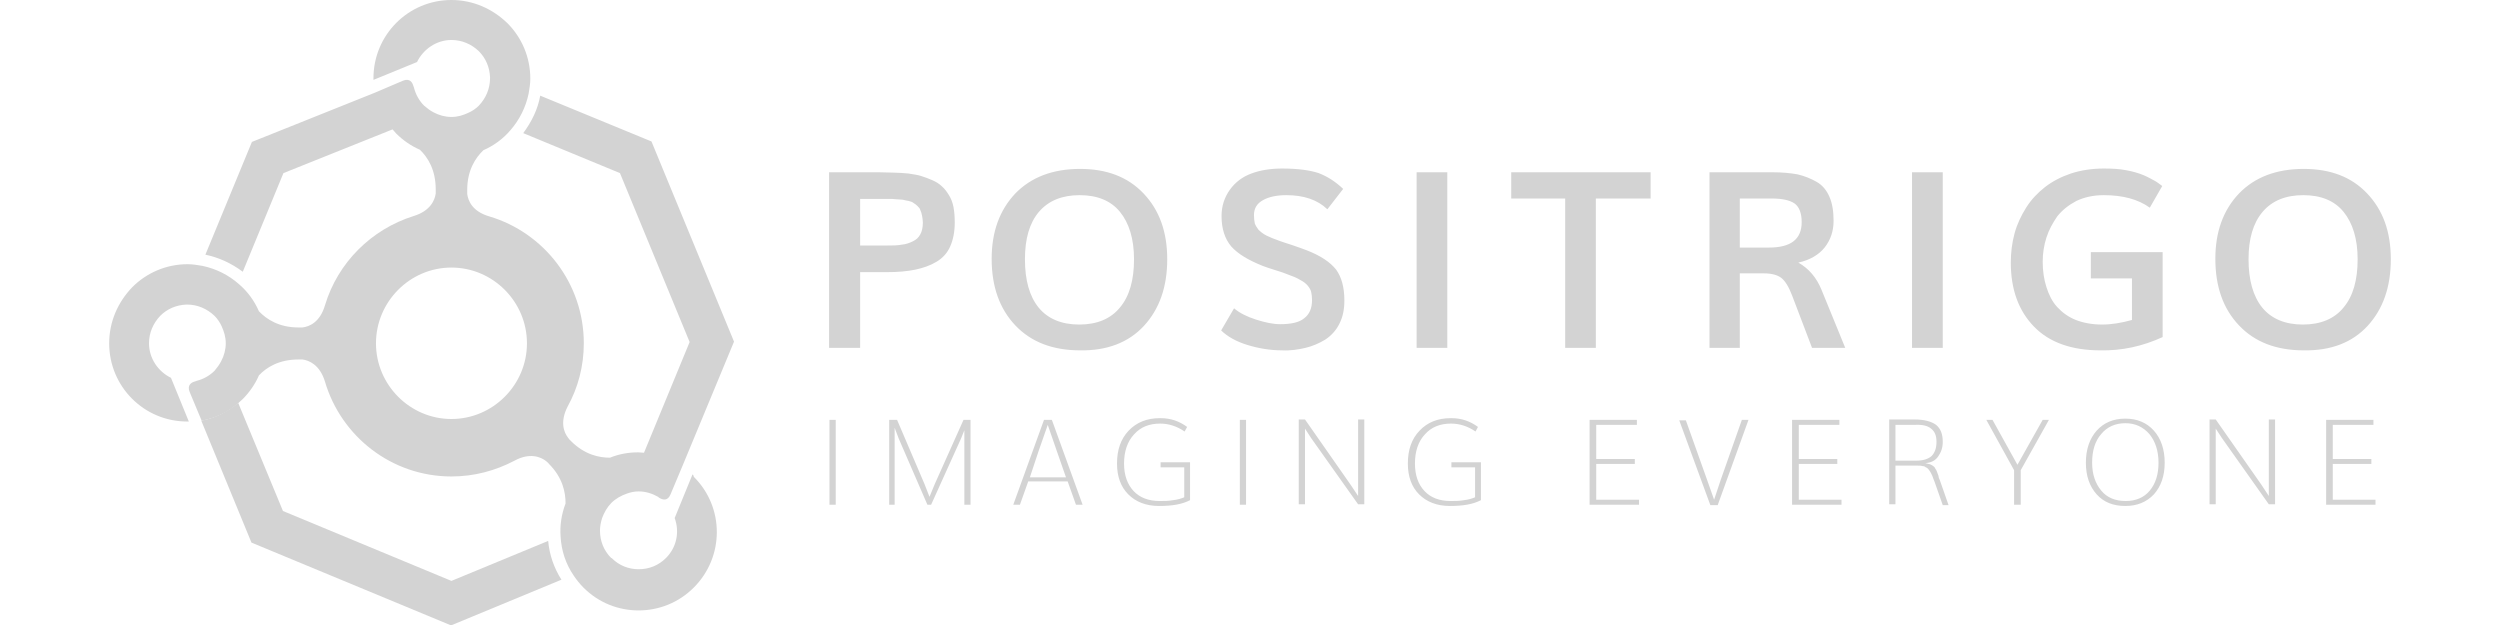 <svg xmlns="http://www.w3.org/2000/svg" xmlns:xlink="http://www.w3.org/1999/xlink" width="128px" height="32px" viewBox="0 0 117 32" version="1.1">
<defs fill="#d3d3d3">
<linearGradient id="linear0" gradientUnits="userSpaceOnUse" x1="-12.994" y1="-30.126" x2="142.154" y2="151.914" gradientTransform="matrix(0.212,0,0,0.213,0.089,0)" fill="#d3d3d3">
<stop offset="0" style="stop-color:#d3d3d3;stop-opacity:1;" fill="#d3d3d3"/>
<stop offset="1" style="stop-color:#d3d3d3;stop-opacity:1;" fill="#d3d3d3"/>
</linearGradient>
<linearGradient id="linear1" gradientUnits="userSpaceOnUse" x1="-43.924" y1="-3.764" x2="111.223" y2="178.275" gradientTransform="matrix(0.212,0,0,0.213,0.089,0)" fill="#d3d3d3">
<stop offset="0" style="stop-color:#d3d3d3;stop-opacity:1;" fill="#d3d3d3"/>
<stop offset="1" style="stop-color:#d3d3d3;stop-opacity:1;" fill="#d3d3d3"/>
</linearGradient>
</defs>
<g id="surface1">
<path style=" stroke:none;fill-rule:nonzero;fill:#d3d3d3;fill-opacity:1;" d="M 110.324 15.746 C 109.859 15.168 109.625 14.34 109.625 13.273 C 109.625 12.23 109.859 11.418 110.348 10.844 C 110.836 10.27 111.535 9.992 112.43 9.992 C 113.32 9.992 114.023 10.27 114.488 10.844 C 114.957 11.418 115.211 12.23 115.211 13.273 C 115.211 14.34 114.977 15.168 114.488 15.746 C 114.023 16.32 113.32 16.617 112.406 16.617 C 111.496 16.617 110.793 16.32 110.324 15.746 M 115.723 16.684 C 116.508 15.828 116.91 14.699 116.91 13.273 C 116.91 11.867 116.508 10.758 115.699 9.906 C 114.895 9.055 113.809 8.648 112.449 8.648 C 111.047 8.648 109.941 9.074 109.137 9.906 C 108.328 10.758 107.926 11.867 107.926 13.25 C 107.926 14.68 108.328 15.809 109.137 16.66 C 109.941 17.512 111.047 17.938 112.449 17.938 C 113.852 17.961 114.938 17.535 115.723 16.684 M 105.227 17.258 L 105.227 12.91 L 101.551 12.91 L 101.551 14.254 L 103.656 14.254 L 103.656 16.383 C 103.125 16.531 102.613 16.617 102.125 16.617 C 101.617 16.617 101.168 16.531 100.785 16.383 C 100.406 16.234 100.086 16 99.832 15.723 C 99.574 15.445 99.406 15.105 99.277 14.699 C 99.152 14.316 99.086 13.871 99.086 13.402 C 99.086 12.977 99.152 12.547 99.277 12.164 C 99.406 11.762 99.598 11.418 99.832 11.078 C 100.086 10.758 100.406 10.504 100.809 10.289 C 101.211 10.098 101.68 9.992 102.211 9.992 C 103.188 9.992 103.973 10.203 104.57 10.633 L 105.207 9.523 C 105.059 9.418 104.93 9.309 104.801 9.246 C 104.676 9.184 104.504 9.074 104.25 8.969 C 103.996 8.863 103.699 8.777 103.359 8.715 C 103.02 8.648 102.637 8.629 102.211 8.629 C 101.617 8.629 101.043 8.715 100.531 8.883 C 100.023 9.055 99.574 9.289 99.195 9.586 C 98.812 9.887 98.492 10.227 98.238 10.633 C 97.984 11.035 97.77 11.484 97.645 11.953 C 97.516 12.422 97.453 12.934 97.453 13.445 C 97.453 14.828 97.855 15.914 98.641 16.723 C 99.426 17.535 100.574 17.938 102.039 17.938 C 103.145 17.961 104.207 17.727 105.227 17.258 M 93.969 8.82 L 92.395 8.82 L 92.395 17.812 L 93.969 17.812 Z M 83.578 17.812 L 83.578 13.996 L 84.812 13.996 C 85.215 13.996 85.512 14.082 85.703 14.23 C 85.895 14.379 86.086 14.68 86.254 15.125 L 87.277 17.812 L 88.977 17.812 L 87.766 14.848 C 87.508 14.211 87.105 13.742 86.574 13.445 C 87.168 13.316 87.637 13.039 87.934 12.656 C 88.23 12.273 88.379 11.824 88.379 11.312 C 88.379 10.824 88.316 10.418 88.168 10.078 C 88.02 9.738 87.809 9.48 87.508 9.309 C 87.211 9.141 86.895 9.012 86.531 8.926 C 86.172 8.863 85.746 8.82 85.258 8.82 L 82.027 8.82 L 82.027 17.812 Z M 83.559 10.164 L 85.215 10.164 C 85.746 10.164 86.129 10.246 86.383 10.418 C 86.617 10.59 86.746 10.906 86.746 11.375 C 86.746 12.25 86.191 12.676 85.066 12.676 L 83.578 12.676 L 83.578 10.164 Z M 76.207 17.812 L 76.207 10.164 L 79.012 10.164 L 79.012 8.82 L 71.875 8.82 L 71.875 10.164 L 74.637 10.164 L 74.637 17.812 Z M 68.602 8.82 L 67.031 8.82 L 67.031 17.812 L 68.602 17.812 Z M 61.336 17.812 C 61.699 17.727 62.039 17.578 62.355 17.387 C 62.652 17.191 62.91 16.918 63.078 16.574 C 63.25 16.234 63.332 15.852 63.332 15.383 C 63.332 14.699 63.184 14.188 62.91 13.805 C 62.609 13.422 62.102 13.082 61.379 12.805 C 61.207 12.742 60.977 12.656 60.656 12.547 C 60.336 12.441 60.125 12.379 60.02 12.336 C 59.723 12.23 59.508 12.145 59.34 12.059 C 59.168 11.973 59.043 11.867 58.934 11.762 C 58.852 11.652 58.785 11.547 58.746 11.441 C 58.723 11.336 58.703 11.184 58.703 11.016 C 58.703 10.672 58.852 10.418 59.168 10.246 C 59.465 10.078 59.871 9.992 60.359 9.992 C 61.25 9.992 61.953 10.227 62.461 10.715 L 63.27 9.672 C 62.867 9.289 62.461 9.035 62.016 8.863 C 61.57 8.715 60.953 8.629 60.145 8.629 C 59.551 8.629 59.02 8.715 58.574 8.883 C 58.105 9.055 57.746 9.332 57.469 9.715 C 57.195 10.098 57.043 10.547 57.043 11.059 C 57.043 11.719 57.215 12.23 57.535 12.613 C 57.875 12.996 58.406 13.316 59.148 13.613 C 59.277 13.656 59.488 13.742 59.785 13.828 C 60.082 13.914 60.297 13.996 60.402 14.039 C 60.699 14.145 60.91 14.23 61.082 14.34 C 61.25 14.422 61.379 14.531 61.465 14.637 C 61.547 14.742 61.613 14.848 61.633 14.957 C 61.656 15.062 61.676 15.191 61.676 15.359 C 61.676 15.785 61.547 16.086 61.273 16.297 C 61.016 16.512 60.594 16.598 60.039 16.598 C 59.68 16.598 59.277 16.512 58.809 16.363 C 58.34 16.215 57.957 16.02 57.684 15.785 L 57.023 16.918 C 57.344 17.234 57.809 17.492 58.363 17.66 C 58.914 17.832 59.531 17.938 60.145 17.938 C 60.57 17.961 60.977 17.895 61.336 17.812 M 47.676 15.746 C 47.207 15.168 46.977 14.34 46.977 13.273 C 46.977 12.23 47.207 11.418 47.695 10.844 C 48.188 10.27 48.887 9.992 49.777 9.992 C 50.672 9.992 51.371 10.27 51.84 10.844 C 52.309 11.418 52.562 12.23 52.562 13.273 C 52.562 14.34 52.328 15.168 51.84 15.746 C 51.371 16.32 50.672 16.617 49.758 16.617 C 48.844 16.617 48.145 16.32 47.676 15.746 M 53.07 16.684 C 53.859 15.828 54.262 14.699 54.262 13.273 C 54.262 11.867 53.859 10.758 53.051 9.906 C 52.242 9.055 51.16 8.648 49.801 8.648 C 48.398 8.648 47.293 9.074 46.484 9.906 C 45.68 10.758 45.273 11.867 45.273 13.25 C 45.273 14.68 45.68 15.809 46.484 16.66 C 47.293 17.512 48.398 17.938 49.801 17.938 C 51.18 17.961 52.285 17.535 53.07 16.684 M 38.539 17.812 L 38.539 13.934 L 39.902 13.934 C 40.473 13.934 40.961 13.891 41.367 13.805 C 41.77 13.719 42.133 13.594 42.449 13.402 C 42.77 13.211 43.004 12.953 43.152 12.613 C 43.301 12.273 43.383 11.867 43.383 11.398 C 43.383 11.102 43.363 10.844 43.32 10.609 C 43.277 10.375 43.195 10.164 43.086 9.992 C 42.98 9.82 42.875 9.672 42.727 9.543 C 42.598 9.418 42.43 9.309 42.238 9.227 C 42.047 9.141 41.855 9.074 41.664 9.012 C 41.473 8.949 41.262 8.926 41.004 8.883 C 40.75 8.863 40.516 8.84 40.281 8.84 C 40.07 8.84 39.793 8.82 39.496 8.82 L 36.949 8.82 L 36.949 17.812 Z M 38.539 10.184 L 39.602 10.184 C 39.793 10.184 39.922 10.184 40.027 10.184 C 40.113 10.184 40.242 10.184 40.391 10.203 C 40.539 10.203 40.664 10.227 40.73 10.227 C 40.812 10.246 40.898 10.27 41.027 10.289 C 41.133 10.312 41.238 10.355 41.281 10.398 C 41.344 10.438 41.41 10.48 41.473 10.547 C 41.535 10.609 41.602 10.672 41.621 10.758 C 41.664 10.844 41.684 10.93 41.707 11.035 C 41.727 11.141 41.75 11.27 41.75 11.398 C 41.75 11.633 41.707 11.844 41.621 11.996 C 41.535 12.164 41.41 12.273 41.238 12.355 C 41.07 12.441 40.879 12.508 40.664 12.527 C 40.453 12.57 40.199 12.57 39.902 12.57 L 38.539 12.57 Z M 38.539 10.184 "/>
<path style=" stroke:none;fill-rule:nonzero;fill:#d3d3d3;fill-opacity:1;" d="M 116.125 25.844 L 116.125 25.586 L 113.938 25.586 L 113.938 23.754 L 115.914 23.754 L 115.914 23.5 L 113.938 23.5 L 113.938 21.754 L 116.02 21.754 L 116.02 21.496 L 113.598 21.496 L 113.598 25.844 Z M 107.945 25.844 L 107.945 21.945 L 108.266 22.434 L 110.664 25.82 L 110.984 25.82 L 110.984 21.477 L 110.664 21.477 L 110.664 25.395 L 110.285 24.82 L 107.945 21.477 L 107.629 21.477 L 107.629 25.82 L 107.945 25.82 Z M 102.082 25.117 C 101.785 24.758 101.617 24.289 101.617 23.691 C 101.617 23.074 101.766 22.582 102.082 22.223 C 102.379 21.859 102.805 21.668 103.316 21.668 C 103.824 21.668 104.23 21.859 104.547 22.223 C 104.844 22.582 105.016 23.074 105.016 23.691 C 105.016 24.289 104.867 24.758 104.57 25.117 C 104.27 25.48 103.848 25.652 103.336 25.652 C 102.805 25.652 102.379 25.48 102.082 25.117 M 104.781 25.309 C 105.141 24.906 105.332 24.371 105.332 23.691 C 105.332 23.008 105.141 22.457 104.781 22.051 C 104.418 21.645 103.93 21.434 103.316 21.434 C 102.699 21.434 102.211 21.645 101.848 22.051 C 101.488 22.457 101.297 23.008 101.297 23.691 C 101.297 24.371 101.488 24.906 101.848 25.309 C 102.211 25.715 102.699 25.906 103.316 25.906 C 103.91 25.906 104.398 25.715 104.781 25.309 M 97.961 25.844 L 97.961 24.074 L 99.406 21.496 L 99.086 21.496 L 97.793 23.797 L 96.516 21.496 L 96.199 21.496 L 97.621 24.074 L 97.621 25.844 Z M 91.547 25.844 L 91.547 23.84 L 92.691 23.84 C 92.777 23.84 92.863 23.84 92.926 23.863 C 92.992 23.863 93.055 23.883 93.098 23.926 C 93.16 23.945 93.203 23.988 93.223 24.012 C 93.246 24.031 93.289 24.098 93.332 24.16 C 93.371 24.223 93.395 24.289 93.438 24.371 C 93.457 24.438 93.5 24.543 93.543 24.648 L 93.969 25.863 L 94.266 25.863 L 93.82 24.586 C 93.777 24.5 93.754 24.438 93.754 24.371 C 93.734 24.332 93.711 24.266 93.691 24.203 C 93.672 24.137 93.648 24.098 93.629 24.055 C 93.605 24.031 93.586 23.988 93.562 23.945 C 93.543 23.902 93.5 23.883 93.48 23.863 C 93.457 23.84 93.414 23.82 93.371 23.797 C 93.332 23.777 93.289 23.754 93.246 23.754 C 93.203 23.734 93.141 23.734 93.074 23.711 C 93.371 23.691 93.586 23.586 93.734 23.371 C 93.883 23.16 93.969 22.926 93.969 22.625 C 93.969 22.223 93.859 21.945 93.629 21.754 C 93.395 21.582 93.031 21.477 92.523 21.477 L 91.227 21.477 L 91.227 25.82 L 91.547 25.82 Z M 91.566 21.754 L 92.523 21.754 C 92.906 21.73 93.203 21.797 93.371 21.945 C 93.562 22.094 93.648 22.305 93.648 22.625 C 93.648 22.945 93.562 23.18 93.395 23.352 C 93.223 23.5 92.969 23.586 92.609 23.586 L 91.547 23.586 L 91.547 21.754 Z M 88.785 25.844 L 88.785 25.586 L 86.598 25.586 L 86.598 23.754 L 88.57 23.754 L 88.57 23.5 L 86.598 23.5 L 86.598 21.754 L 88.676 21.754 L 88.676 21.496 L 86.254 21.496 L 86.254 25.844 Z M 82.453 25.844 L 84.023 21.496 L 83.684 21.496 L 82.602 24.566 L 82.262 25.586 L 81.902 24.566 L 80.816 21.52 L 80.477 21.52 L 82.07 25.863 L 82.453 25.863 Z M 78.418 25.844 L 78.418 25.586 L 76.227 25.586 L 76.227 23.754 L 78.203 23.754 L 78.203 23.5 L 76.227 23.5 L 76.227 21.754 L 78.309 21.754 L 78.309 21.496 L 75.887 21.496 L 75.887 25.844 Z M 70.324 25.609 L 70.324 23.668 L 68.812 23.668 L 68.812 23.926 L 70.023 23.926 L 70.023 25.461 C 69.875 25.523 69.684 25.586 69.453 25.609 C 69.219 25.652 69.004 25.652 68.773 25.652 C 68.199 25.652 67.75 25.48 67.434 25.141 C 67.113 24.801 66.945 24.332 66.945 23.734 C 66.945 23.117 67.113 22.605 67.453 22.242 C 67.793 21.859 68.242 21.688 68.793 21.688 C 69.219 21.688 69.645 21.816 70.047 22.094 L 70.172 21.859 C 69.77 21.562 69.324 21.41 68.812 21.41 L 68.773 21.41 C 68.113 21.41 67.582 21.625 67.18 22.051 C 66.773 22.477 66.582 23.031 66.582 23.734 C 66.582 24.395 66.773 24.926 67.156 25.309 C 67.539 25.695 68.07 25.906 68.73 25.906 C 69.41 25.906 69.918 25.82 70.324 25.609 M 61.316 25.844 L 61.316 21.945 L 61.633 22.434 L 64.035 25.82 L 64.352 25.82 L 64.352 21.477 L 64.035 21.477 L 64.035 25.395 L 63.652 24.82 L 61.316 21.477 L 60.996 21.477 L 60.996 25.82 L 61.316 25.82 Z M 58.297 21.496 L 57.98 21.496 L 57.98 25.844 L 58.297 25.844 Z M 55.43 25.609 L 55.43 23.668 L 53.922 23.668 L 53.922 23.926 L 55.133 23.926 L 55.133 25.461 C 54.984 25.523 54.793 25.586 54.559 25.609 C 54.324 25.652 54.113 25.652 53.879 25.652 C 53.305 25.652 52.859 25.48 52.539 25.141 C 52.223 24.801 52.051 24.332 52.051 23.734 C 52.051 23.117 52.223 22.605 52.562 22.242 C 52.902 21.859 53.348 21.688 53.902 21.688 C 54.324 21.688 54.75 21.816 55.152 22.094 L 55.281 21.859 C 54.879 21.562 54.434 21.41 53.922 21.41 L 53.879 21.41 C 53.223 21.41 52.691 21.625 52.285 22.051 C 51.883 22.477 51.691 23.031 51.691 23.734 C 51.691 24.395 51.883 24.926 52.266 25.309 C 52.648 25.695 53.18 25.906 53.836 25.906 C 54.516 25.906 55.027 25.82 55.43 25.609 M 46.719 25.844 L 47.145 24.648 L 49.164 24.648 L 49.59 25.844 L 49.93 25.844 L 48.355 21.496 L 47.953 21.496 L 46.379 25.844 Z M 47.676 23.094 L 48.145 21.754 L 48.609 23.094 L 49.078 24.438 L 47.23 24.438 Z M 40.305 25.844 L 40.305 21.902 L 40.516 22.457 L 41.984 25.844 L 42.172 25.844 L 43.703 22.457 L 43.875 22.027 L 43.875 25.844 L 44.191 25.844 L 44.191 21.496 L 43.832 21.496 L 42.363 24.777 L 42.09 25.438 L 41.832 24.777 L 40.43 21.496 L 40.027 21.496 L 40.027 25.844 Z M 37.289 21.496 L 36.969 21.496 L 36.969 25.844 L 37.289 25.844 Z M 37.289 21.496 "/>
<path style=" stroke:none;fill-rule:nonzero;fill:#d3d3d3;" d="M 29.957 24.289 L 29.043 26.523 C 29.301 27.227 29.152 28.016 28.598 28.57 C 28.215 28.953 27.727 29.145 27.195 29.145 C 26.688 29.145 26.199 28.953 25.836 28.59 C 25.816 28.57 25.816 28.57 25.793 28.57 C 25.41 28.188 25.219 27.695 25.219 27.164 C 25.219 26.949 25.262 26.738 25.328 26.523 C 25.434 26.246 25.582 25.973 25.793 25.758 C 26.027 25.523 26.305 25.375 26.602 25.27 C 26.793 25.203 26.984 25.16 27.195 25.16 C 27.559 25.16 27.898 25.27 28.195 25.438 C 28.195 25.438 28.215 25.461 28.238 25.48 C 28.258 25.48 28.281 25.504 28.281 25.504 C 28.43 25.586 28.684 25.672 28.832 25.309 L 29.449 23.84 L 32.082 17.492 L 27.855 7.242 L 22.16 4.898 C 22.035 5.602 21.715 6.242 21.289 6.816 L 26.242 8.863 L 29.809 17.512 L 27.473 23.18 C 27.367 23.18 27.281 23.16 27.176 23.16 C 26.688 23.16 26.199 23.242 25.73 23.434 C 25.18 23.434 24.434 23.285 23.734 22.582 C 23.668 22.52 23.629 22.477 23.586 22.414 C 23.371 22.137 23.16 21.602 23.562 20.816 C 24.094 19.855 24.391 18.75 24.391 17.578 C 24.391 14.508 22.352 11.91 19.547 11.078 C 18.676 10.824 18.465 10.27 18.422 9.93 C 18.422 9.863 18.422 9.777 18.422 9.715 C 18.422 8.715 18.848 8.074 19.25 7.691 C 19.781 7.457 20.25 7.117 20.633 6.668 C 21.098 6.137 21.418 5.496 21.566 4.793 C 21.609 4.539 21.652 4.281 21.652 4.027 C 21.652 2.918 21.207 1.918 20.484 1.191 C 19.719 0.449 18.719 0 17.613 0 C 15.406 0 13.621 1.789 13.621 4.004 C 13.621 4.027 13.621 4.047 13.621 4.09 L 15.852 3.176 C 16.172 2.516 16.852 2.047 17.613 2.047 C 18.145 2.047 18.637 2.258 19.016 2.621 C 19.379 2.984 19.57 3.453 19.59 3.961 C 19.59 3.984 19.59 3.984 19.59 4.004 C 19.59 4.539 19.379 5.027 19.016 5.41 C 18.867 5.562 18.676 5.688 18.484 5.773 C 18.211 5.902 17.934 5.988 17.613 5.988 C 17.297 5.988 16.977 5.902 16.703 5.754 C 16.531 5.668 16.363 5.539 16.215 5.41 C 15.957 5.156 15.789 4.836 15.703 4.516 C 15.703 4.516 15.703 4.496 15.684 4.453 C 15.684 4.43 15.66 4.41 15.66 4.391 C 15.617 4.238 15.492 3.984 15.129 4.133 L 13.684 4.75 L 7.398 7.266 L 5.016 13.039 C 5.719 13.188 6.355 13.484 6.93 13.914 L 9.012 8.863 L 14.598 6.625 C 14.664 6.691 14.727 6.773 14.789 6.84 C 15.129 7.18 15.555 7.477 16 7.668 C 16.402 8.055 16.809 8.691 16.809 9.695 C 16.809 9.777 16.809 9.844 16.809 9.906 C 16.766 10.246 16.531 10.801 15.684 11.059 C 13.516 11.738 11.793 13.445 11.137 15.637 C 10.879 16.512 10.328 16.723 9.988 16.766 C 9.926 16.766 9.84 16.766 9.777 16.766 C 8.777 16.766 8.141 16.34 7.758 15.938 C 7.523 15.402 7.184 14.934 6.738 14.551 C 6.207 14.082 5.57 13.762 4.867 13.613 C 4.613 13.57 4.359 13.527 4.105 13.527 C 3 13.527 2 13.977 1.277 14.699 C 0.535 15.469 0.09 16.469 0.09 17.578 C 0.09 19.793 1.875 21.582 4.082 21.582 C 4.105 21.582 4.125 21.582 4.168 21.582 L 3.254 19.344 C 2.594 19.023 2.129 18.344 2.129 17.578 C 2.129 17.043 2.34 16.555 2.703 16.172 C 3.062 15.809 3.531 15.617 4.039 15.594 C 4.062 15.594 4.062 15.594 4.082 15.594 C 4.613 15.594 5.102 15.809 5.484 16.172 C 5.633 16.32 5.762 16.512 5.848 16.703 C 5.973 16.98 6.059 17.258 6.059 17.578 C 6.059 17.895 5.973 18.215 5.824 18.492 C 5.738 18.664 5.613 18.832 5.484 18.984 C 5.23 19.238 4.91 19.41 4.594 19.492 C 4.594 19.492 4.57 19.492 4.527 19.516 C 4.508 19.516 4.484 19.535 4.465 19.535 C 4.316 19.578 4.062 19.707 4.211 20.07 L 4.824 21.539 C 5.547 21.41 6.188 21.094 6.715 20.625 C 6.781 20.559 6.867 20.496 6.93 20.43 C 7.27 20.09 7.566 19.664 7.758 19.219 C 8.141 18.812 8.777 18.406 9.777 18.406 C 9.859 18.406 9.926 18.406 9.988 18.406 C 10.328 18.449 10.879 18.684 11.137 19.535 C 11.965 22.348 14.555 24.395 17.613 24.395 C 18.785 24.395 19.867 24.098 20.844 23.586 C 21.629 23.16 22.184 23.395 22.457 23.605 C 22.5 23.648 22.566 23.691 22.609 23.754 C 23.309 24.457 23.457 25.203 23.457 25.777 C 23.246 26.332 23.16 26.906 23.203 27.484 C 23.246 28.188 23.457 28.867 23.883 29.484 C 24.031 29.699 24.18 29.891 24.371 30.082 C 25.156 30.871 26.176 31.254 27.195 31.254 C 28.215 31.254 29.234 30.871 30.023 30.082 C 31.594 28.508 31.594 25.973 30.023 24.414 C 30 24.309 29.98 24.309 29.957 24.289 Z M 17.613 21.453 C 15.492 21.453 13.75 19.707 13.75 17.578 C 13.75 15.445 15.492 13.699 17.613 13.699 C 19.738 13.699 21.48 15.445 21.48 17.578 C 21.48 19.707 19.738 21.453 17.613 21.453 Z M 17.613 21.453 "/>
<path style=" stroke:none;fill-rule:nonzero;fill:#d3d3d3;" d="M 17.613 29.742 L 8.988 26.164 L 6.695 20.625 C 6.164 21.07 5.527 21.41 4.805 21.539 L 7.375 27.781 L 17.594 32.02 L 23.246 29.68 C 22.863 29.082 22.629 28.398 22.566 27.695 Z M 17.613 29.742 "/>
</g>
</svg>